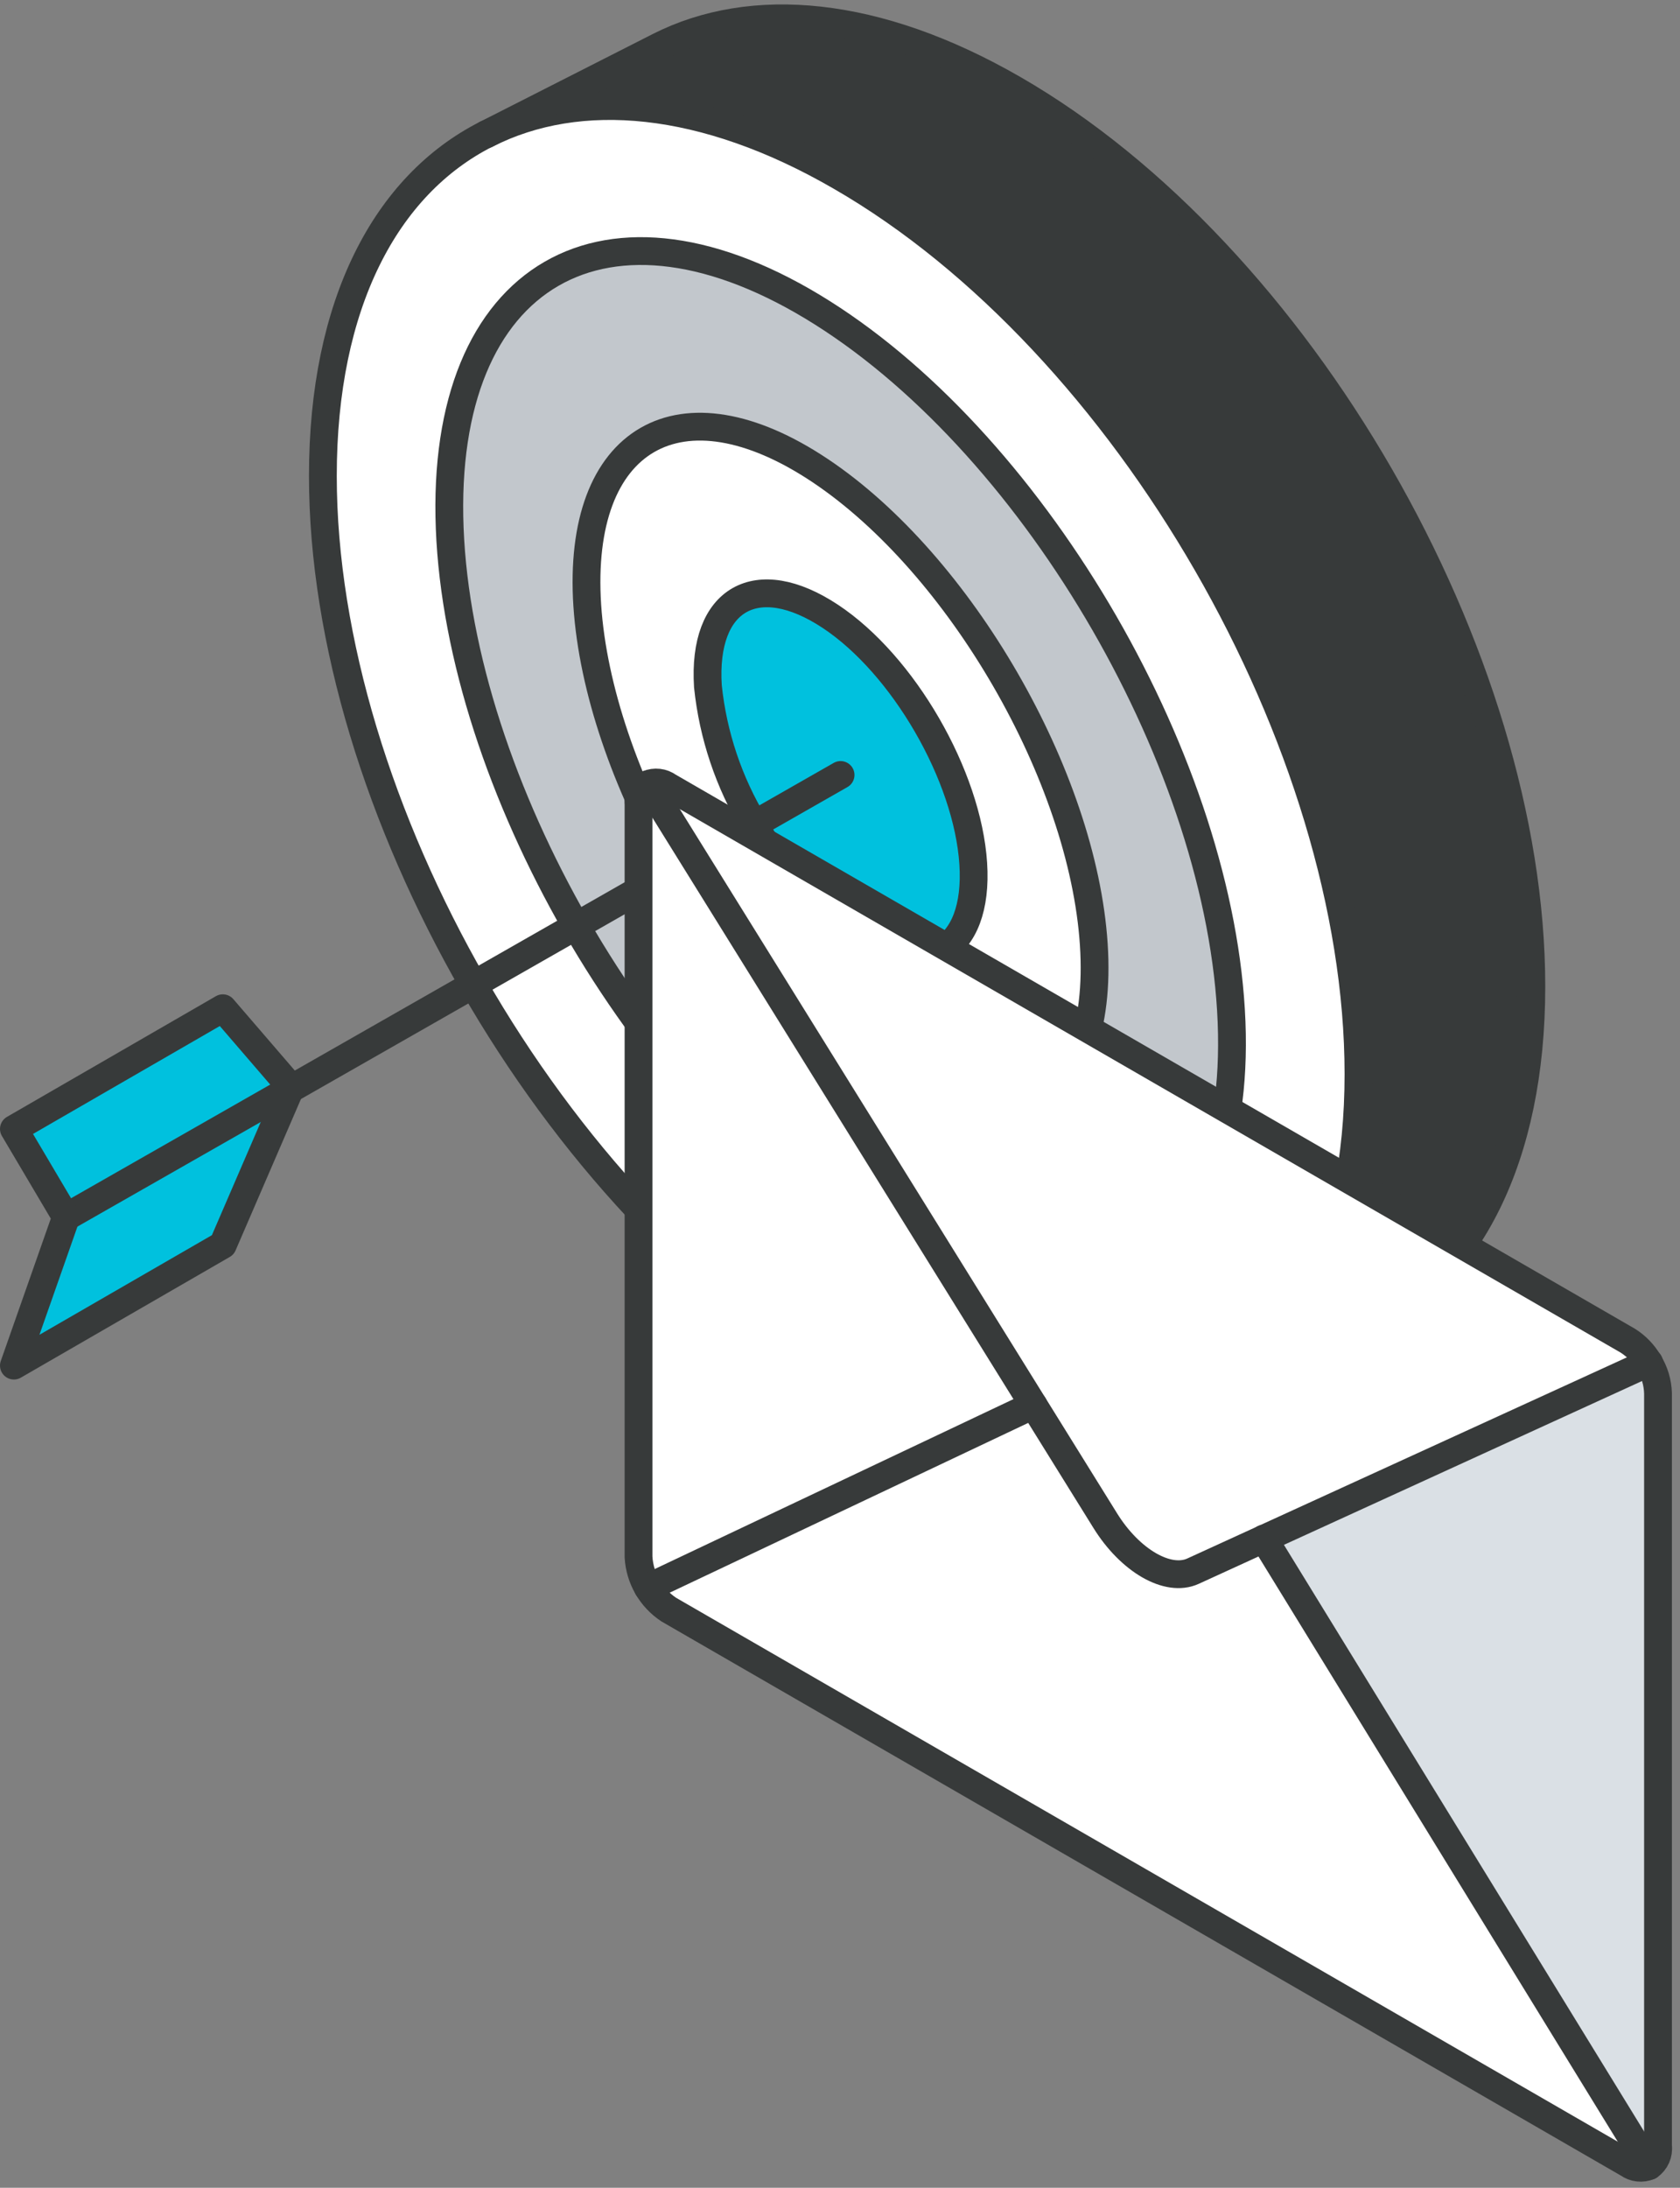 <svg width="136" height="177" viewBox="0 0 136 177" fill="none" xmlns="http://www.w3.org/2000/svg">
<rect x="0" y="0" width="136" height="177" fill="#808080" stroke="none"/>
<g clip-path="url(#clip0_6397_138893)">
<path d="M1.125 91.335L5.347 98.468L23.475 88.133L23.543 87.96L18.038 81.57L1.125 91.335Z" fill="#00C1DE"/>
<path d="M5.347 98.468L1.125 110.483L18.038 100.718L23.475 88.133L5.347 98.468Z" fill="#00C1DE"/>
<path d="M38.325 79.655C45.915 92.855 56.43 104.405 68.047 111.095C79.155 117.507 89.243 118.355 96.735 114.552C104.872 110.42 109.957 100.805 109.957 86.9C109.957 60.17 91.207 27.65 68.047 14.3C57 7.895 46.883 7.047 39.383 10.857C31.223 14.982 26.137 24.59 26.137 38.502C26.137 51.815 30.788 66.552 38.325 79.655ZM46.635 74.907C40.688 64.558 36.81 53.038 36.405 42.748C35.595 22.108 49.117 14.3 66.593 25.317C84.067 36.335 98.888 62.008 99.698 82.655C100.507 103.302 87 111.102 69.502 100.107C60.75 94.55 52.635 85.332 46.635 74.907Z" fill="white"/>
<path d="M46.635 74.91C52.635 85.335 60.735 94.553 69.502 100.08C86.978 111.105 100.5 103.305 99.698 82.658C98.895 62.01 84.067 36.36 66.593 25.32C49.117 14.28 35.595 22.11 36.405 42.75C36.81 53.04 40.688 64.56 46.635 74.91ZM54.653 70.343C50.678 63.428 47.992 55.77 47.542 48.998C46.65 35.4 55.102 30.518 66.427 38.085C77.752 45.653 87.66 62.835 88.56 76.41C89.46 89.985 81 94.86 69.668 87.315C63.983 83.52 58.657 77.31 54.653 70.343Z" fill="#C2C7CC"/>
<path d="M53.347 3.757L39.383 10.86C46.883 7.064 56.962 7.912 68.047 14.317C91.192 27.689 109.957 60.187 109.957 86.917C109.957 100.822 104.872 110.429 96.735 114.569L110.73 107.467C118.867 103.334 123.952 93.734 123.952 79.822C123.952 53.092 105.202 20.572 82.035 7.222C70.942 0.802 60.847 -0.046 53.347 3.757Z" fill="#373A3A"/>
<path d="M54.653 70.343C58.657 77.31 63.983 83.52 69.653 87.315C80.978 94.89 89.43 90.008 88.545 76.41C87.66 62.813 77.737 45.66 66.412 38.085C55.087 30.51 46.65 35.4 47.542 48.998C48 55.77 50.678 63.428 54.653 70.343ZM61.028 66.705C58.97 63.302 57.689 59.486 57.278 55.53C56.82 48.413 61.245 45.855 67.177 49.823C73.11 53.79 78.293 62.76 78.757 69.878C79.222 76.995 74.79 79.545 68.865 75.585C65.627 73.242 62.951 70.209 61.028 66.705Z" fill="white"/>
<path d="M61.028 66.706C62.959 70.213 65.647 73.246 68.895 75.586C74.82 79.546 79.245 76.996 78.787 69.879C78.33 62.761 73.132 53.776 67.207 49.861C61.282 45.946 56.85 48.451 57.307 55.569C57.715 59.509 58.985 63.311 61.028 66.706Z" fill="#00C1DE"/>
<path d="M57.307 55.528C57.719 59.484 59 63.3 61.057 66.703C62.981 70.207 65.657 73.24 68.895 75.583C74.82 79.543 79.245 76.993 78.787 69.876C78.33 62.758 73.132 53.773 67.207 49.858C61.282 45.943 56.85 48.411 57.307 55.528Z" stroke="#373A3A" stroke-width="2.25" stroke-linecap="round" stroke-linejoin="round"/>
<path d="M47.542 48.998C47.992 55.748 50.678 63.428 54.653 70.343C58.627 77.258 63.983 83.52 69.653 87.315C80.978 94.89 89.43 90.008 88.545 76.41C87.66 62.813 77.737 45.66 66.412 38.085C55.087 30.51 46.65 35.4 47.542 48.998Z" stroke="#373A3A" stroke-width="2.25" stroke-linecap="round" stroke-linejoin="round"/>
<path d="M36.405 42.75C36.81 53.04 40.688 64.56 46.635 74.91C52.583 85.26 60.75 94.553 69.502 100.11C86.978 111.135 100.5 103.335 99.698 82.688C98.895 62.04 84.067 36.36 66.593 25.32C49.117 14.28 35.595 22.11 36.405 42.75Z" stroke="#373A3A" stroke-width="2.25" stroke-linecap="round" stroke-linejoin="round"/>
<path d="M96.75 114.552C104.887 110.412 109.972 100.805 109.972 86.9C109.972 60.17 91.222 27.65 68.062 14.3C57 7.895 46.883 7.047 39.383 10.857" stroke="#373A3A" stroke-width="2.25" stroke-linecap="round" stroke-linejoin="round"/>
<path d="M39.36 10.859C31.223 14.984 26.137 24.592 26.137 38.504C26.137 51.817 30.795 66.554 38.325 79.657C45.855 92.759 56.43 104.407 68.047 111.097C79.155 117.509 89.243 118.357 96.735 114.554" stroke="#373A3A" stroke-width="2.25" stroke-linecap="round" stroke-linejoin="round"/>
<path d="M96.75 114.555L110.745 107.453C118.882 103.32 123.967 93.72 123.967 79.808C123.967 53.078 105.217 20.558 82.05 7.208C70.942 0.803 60.847 -0.045 53.347 3.758L39.36 10.86" stroke="#373A3A" stroke-width="2.25" stroke-linecap="round" stroke-linejoin="round"/>
<path d="M23.468 88.133L5.347 98.468" stroke="#373A3A" stroke-width="2.25" stroke-linecap="round" stroke-linejoin="round"/>
<path d="M68.047 62.699L23.468 88.132" stroke="#373A3A" stroke-width="2.25" stroke-linecap="round" stroke-linejoin="round"/>
<path d="M23.475 88.133L23.543 87.96L18.038 81.57L1.125 91.335L5.347 98.468L1.125 110.483L18.038 100.718L23.475 88.133Z" stroke="#373A3A" stroke-width="2.25" stroke-linecap="round" stroke-linejoin="round"/>
<path d="M134.25 112.72V173.612C134.285 173.924 134.233 174.239 134.101 174.524C133.969 174.808 133.761 175.051 133.5 175.225L102.315 124.465L133.492 110.215C133.963 110.968 134.224 111.832 134.25 112.72Z" fill="#DAE0E5"/>
<path d="M102.307 124.479L133.5 175.239C133.224 175.358 132.922 175.404 132.624 175.371C132.325 175.338 132.041 175.228 131.797 175.052L54.142 130.224C53.439 129.781 52.857 129.17 52.447 128.447L83.662 113.672L89.468 123.009C91.485 126.264 94.552 128.034 96.578 127.104L102.307 124.479Z" fill="white"/>
<path d="M133.5 110.23L96.578 127.112C94.552 128.042 91.485 126.272 89.468 123.017L52.455 63.445C52.729 63.329 53.029 63.286 53.324 63.32C53.62 63.354 53.902 63.464 54.142 63.64L131.79 108.467C132.497 108.905 133.084 109.51 133.5 110.23Z" fill="white"/>
<path d="M52.455 63.445L83.662 113.695L52.447 128.47C51.982 127.724 51.723 126.867 51.697 125.988V65.05C51.661 64.739 51.713 64.423 51.847 64.14C51.981 63.856 52.191 63.615 52.455 63.445Z" fill="white"/>
<path d="M133.5 175.24C133.224 175.359 132.922 175.404 132.624 175.371C132.325 175.338 132.041 175.228 131.797 175.052L54.142 130.225C53.43 129.755 52.837 129.125 52.411 128.385C51.986 127.646 51.739 126.817 51.69 125.965V65.05C51.654 64.739 51.705 64.424 51.837 64.141C51.97 63.857 52.178 63.616 52.44 63.445C52.714 63.329 53.014 63.286 53.309 63.32C53.605 63.354 53.887 63.464 54.127 63.64L131.775 108.467C132.474 108.909 133.056 109.514 133.47 110.23C133.935 110.979 134.194 111.838 134.22 112.72V173.612C134.261 173.923 134.215 174.24 134.088 174.527C133.961 174.814 133.758 175.061 133.5 175.24Z" stroke="#373A3A" stroke-width="2.25" stroke-linecap="round" stroke-linejoin="round"/>
<path d="M133.5 110.23L96.578 127.113C94.552 128.043 91.485 126.273 89.468 123.018L52.455 63.445" stroke="#373A3A" stroke-width="2.25" stroke-linecap="round" stroke-linejoin="round"/>
<path d="M133.492 175.24L102.307 124.48" stroke="#373A3A" stroke-width="2.25" stroke-linecap="round" stroke-linejoin="round"/>
<path d="M83.662 113.672L52.447 128.447" stroke="#373A3A" stroke-width="2.25" stroke-linecap="round" stroke-linejoin="round"/>
</g>
<defs>
<clipPath id="clip0_6397_138893">
<rect width="135.368" height="176.152" fill="white" transform="translate(0 0.359)"/>
</clipPath>
</defs>
</svg>
